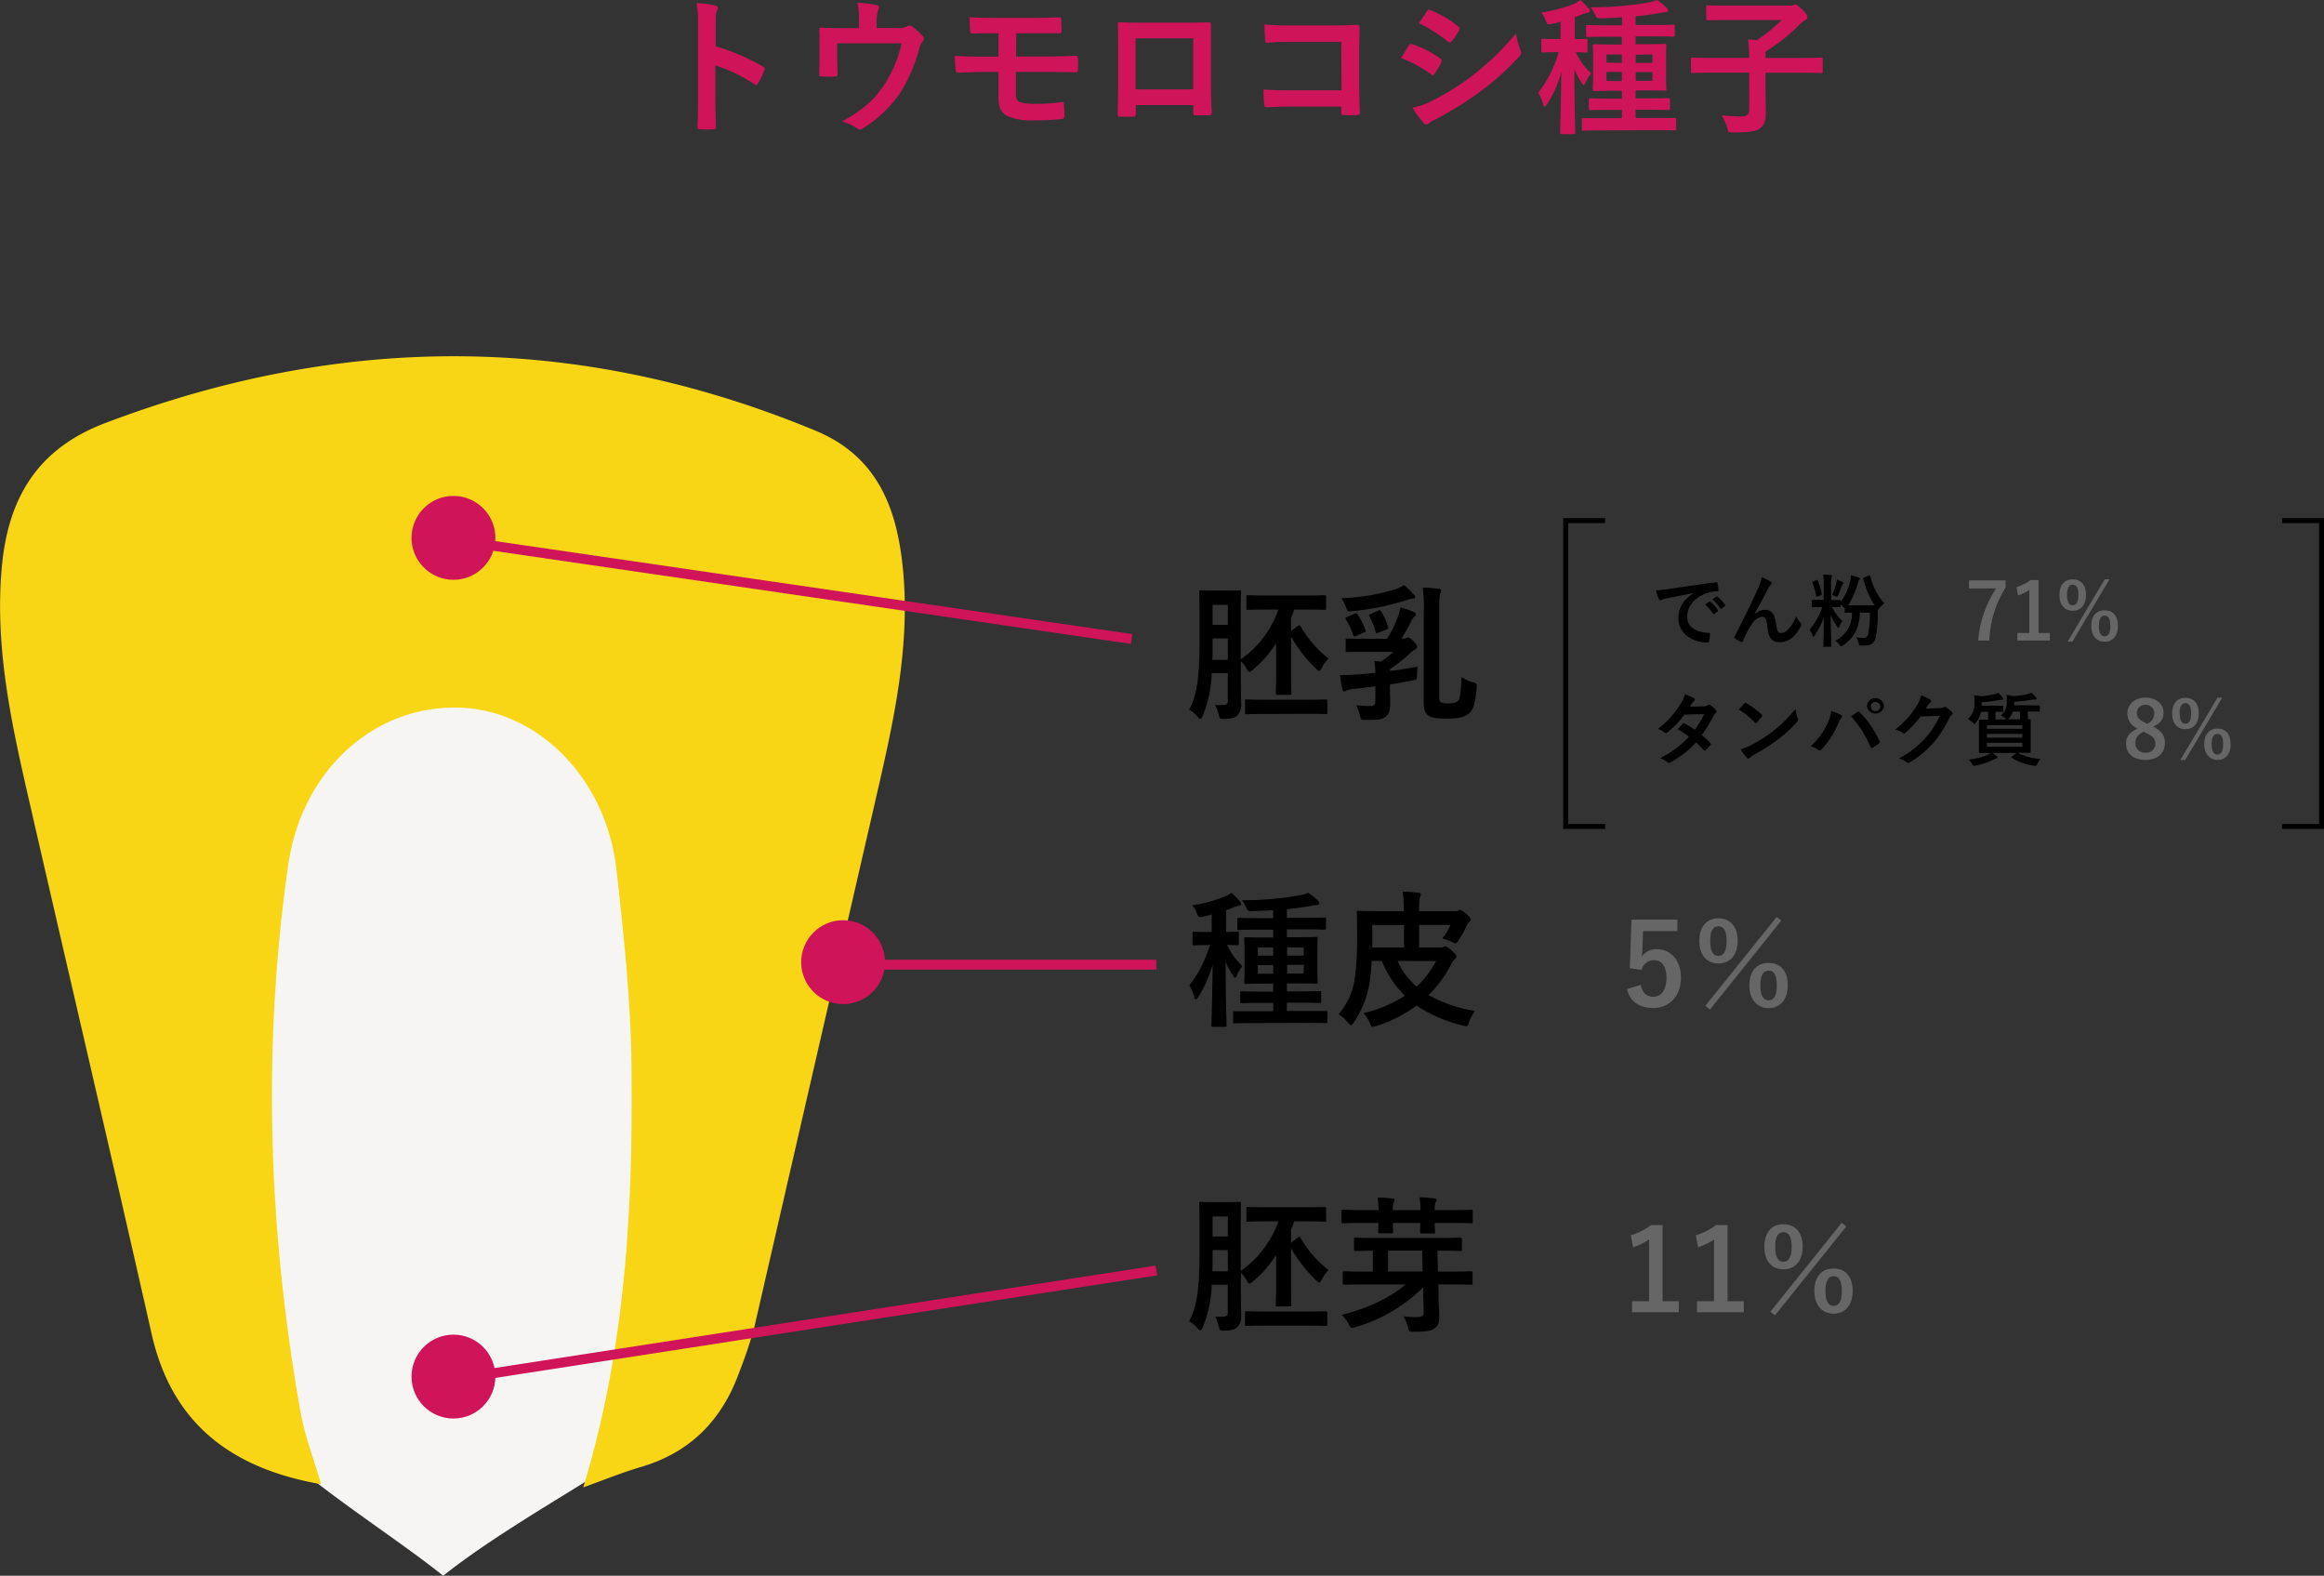 <svg xmlns="http://www.w3.org/2000/svg" viewBox="0 0 534.81 362.54"><rect x="0" y="0" width="534.81" height="362.54" fill="#333333" stroke="none"/><defs><style>.cls-1{fill:#d0145a;}.cls-2{fill:#f6f5f4;}.cls-3{fill:#f8d616;}.cls-4{fill:#666;}.cls-5,.cls-6{fill:none;stroke-miterlimit:10;}.cls-5{stroke:#000;stroke-width:1.14px;}.cls-6{stroke:#d0145a;stroke-width:2.27px;}</style></defs><title>page5_01_03</title><g id="レイヤー_2" data-name="レイヤー 2"><g id="レイヤー_1-2" data-name="レイヤー 1"><path class="cls-1" d="M164.7,10.66a48.08,48.08,0,0,1,10.83,4.63c.37.21.54.45.37.89a20.42,20.42,0,0,1-1.46,3c-.14.24-.28.38-.45.38a.51.51,0,0,1-.37-.18,37.9,37.9,0,0,0-9-4.35v7.52c0,2.22.07,4.23.14,6.68,0,.41-.14.51-.61.51a22,22,0,0,1-3,0c-.47,0-.64-.1-.64-.51.1-2.52.13-4.53.13-6.71V5.72a25.88,25.88,0,0,0-.34-5,24.15,24.15,0,0,1,4.26.55c.48.1.65.3.65.58a1.85,1.85,0,0,1-.28.78c-.23.44-.23,1.29-.23,3.2Z"/><path class="cls-1" d="M206.31,6.44a4.63,4.63,0,0,0,2.55-.38.85.85,0,0,1,.48-.17,1.13,1.13,0,0,1,.75.34,16.58,16.58,0,0,1,2.28,2.11.72.72,0,0,1,.24.52,1.15,1.15,0,0,1-.34.74,3.79,3.79,0,0,0-.75,1.67,38,38,0,0,1-4.29,10,28.36,28.36,0,0,1-8.79,8.34.93.93,0,0,1-.54.2,1.21,1.21,0,0,1-.72-.34,11.74,11.74,0,0,0-3.4-1.53c4.8-2.65,7.45-5,9.74-8.48a28.28,28.28,0,0,0,3.95-9.5H192.65v2.86c0,1.36.07,2.76.1,4.12,0,.55-.1.65-.54.65a23.35,23.35,0,0,1-3.13,0c-.45,0-.55-.1-.55-.51,0-1.74.07-2.86.07-4.23V10.12c0-1.09,0-2.32-.07-3.31,0-.31.17-.44.48-.44,1.6.07,3.47.1,5.17.1h3.48V5.14a18.35,18.35,0,0,0-.34-4.53,40.65,40.65,0,0,1,4.22.51c.68.14.89.51.61,1.06a7,7,0,0,0-.41,2.62V6.44Z"/><path class="cls-1" d="M233.82,13h6.34c2.55,0,5.31-.07,7.49-.17.3,0,.37.17.41.61a18.23,18.23,0,0,1,0,2.56c0,.58-.14.64-.65.61-2.38,0-5-.07-7.25-.07h-6.37V21.7c0,1.05.3,1.56.92,1.8a11.89,11.89,0,0,0,3.71.38,39.69,39.69,0,0,0,6-.41c.31,0,.41.13.41.51.07.61.1,1.63.1,2.69,0,.58-.17.68-.68.71a52.88,52.88,0,0,1-6.33.31,13.78,13.78,0,0,1-5.89-.92c-1.57-.72-2.25-2-2.25-4.16V16.55h-2.18c-3,0-5.52.1-7.09.17-.44,0-.54-.2-.57-.64-.14-.75-.17-2.12-.24-3.24,2.07.17,4.76.2,7.93.2h2.15V7.66c-3.27,0-4.74,0-5.93.07-.44,0-.58-.17-.58-.61-.1-1-.13-2.11-.13-3.17,1.63.14,4.32.17,7,.17H237c2.69,0,4.87-.07,6.71-.13.41,0,.51.17.51.57,0,.82.07,1.71.07,2.52,0,.48-.17.62-.71.58-2,0-4.33,0-6.58,0h-3.13Z"/><path class="cls-1" d="M261.37,24.18v2c0,.58-.14.65-.75.68-.85,0-1.84,0-2.69,0-.58,0-.75-.1-.72-.51,0-1.77.11-4.19.11-6.78V11.24c0-1.84,0-3.68-.07-5.65,0-.34.13-.48.37-.48,1.81.1,3.82.1,6.1.1h8.1c2.22,0,4.81,0,6.41-.07.37,0,.47.17.44.68,0,1.67,0,3.51,0,5.52v8.14c0,3,.11,4.63.18,6.47,0,.48-.18.58-.65.58-1,0-2.11,0-3.13,0-.41,0-.45-.07-.45-.54V24.18ZM274.58,8.82H261.33V20.57h13.25Z"/><path class="cls-1" d="M308.67,9.64H296.78a49,49,0,0,0-5.11.2c-.37,0-.51-.17-.51-.58-.1-.92-.17-2.52-.17-3.64a49.7,49.7,0,0,0,5.69.24h10.11c1.78,0,3.58-.07,5.39-.14.54,0,.71.14.68.58,0,1.81-.07,3.58-.07,5.38v8.14c0,2.49.1,5.21.14,6.17,0,.34-.14.44-.62.47a21.31,21.31,0,0,1-3,0c-.55,0-.65-.06-.65-.58V24.52H297c-2.14,0-3.95.1-5.58.14-.31,0-.45-.14-.48-.51a32.88,32.88,0,0,1-.17-3.54c1.6.1,3.58.17,6.27.17h11.68Z"/><path class="cls-1" d="M324.23,10.46c.17-.24.34-.41.64-.34a23.66,23.66,0,0,1,6.54,3.33c.24.17.38.31.38.51a1,1,0,0,1-.14.38,13.56,13.56,0,0,1-1.5,2.59c-.17.2-.3.34-.44.34s-.24-.07-.41-.21a29.9,29.9,0,0,0-6.88-3.71C323.27,12,323.82,11,324.23,10.46Zm5.51,12.63a56.87,56.87,0,0,0,9.34-5.89,62.49,62.49,0,0,0,9.8-9.5,17.25,17.25,0,0,0,1,3.81,1.7,1.7,0,0,1,.17.65,1.05,1.05,0,0,1-.37.78A63.91,63.91,0,0,1,341,20.81a78.53,78.53,0,0,1-10.19,6.4,11.88,11.88,0,0,0-2,1.16.75.75,0,0,1-.55.27.88.88,0,0,1-.68-.41,21.83,21.83,0,0,1-2.52-3.47A15.74,15.74,0,0,0,329.74,23.09ZM328.35,2.62c.24-.41.44-.47.85-.27a23.32,23.32,0,0,1,6.4,3.78.53.53,0,0,1,.27.44.84.84,0,0,1-.13.45A14.6,14.6,0,0,1,334,9.57a.37.37,0,0,1-.34.2.9.9,0,0,1-.51-.23,32.35,32.35,0,0,0-6.61-4.19C327.12,4.46,327.77,3.51,328.35,2.62Z"/><path class="cls-1" d="M358.28,12c-2.28,0-3,.07-3.17.07-.37,0-.41,0-.41-.38V9.3c0-.34,0-.38.41-.38.21,0,.89.07,3.17.07h.85v-4q-1,.3-2,.51c-1.06.2-1,.2-1.43-.82a8.77,8.77,0,0,0-1-1.8,33.23,33.23,0,0,0,7.56-2A10.66,10.66,0,0,0,363.66,0a13.28,13.28,0,0,1,1.91,1.94c.2.24.3.38.3.58s-.24.44-.58.44a2.8,2.8,0,0,0-1.05.31c-.58.24-1.19.48-1.84.68V9c1.77,0,2.38-.07,2.55-.07.34,0,.38,0,.38.38v2.38c0,.34,0,.38-.38.38-.17,0-.71,0-2.31-.07a15,15,0,0,0,3.51,4.87A8.92,8.92,0,0,0,364.89,19c-.18.38-.28.55-.41.55s-.28-.17-.48-.48a17.66,17.66,0,0,1-1.7-3.2c0,8.28.2,14,.2,14.65,0,.3,0,.34-.37.34H359.4c-.34,0-.37,0-.37-.34,0-.58.2-6.41.27-14A26.39,26.39,0,0,1,356,24c-.24.35-.37.55-.54.55s-.24-.17-.34-.58A12.65,12.65,0,0,0,354,21.32,27.5,27.5,0,0,0,358.69,12Zm10.79,18c-3.3,0-4.42.06-4.63.06-.37,0-.41,0-.41-.4V27.52c0-.31,0-.34.41-.34.21,0,1.33,0,4.63,0h4.16v-1.9h-2.69c-3.2,0-4.33.06-4.53.06s-.38,0-.38-.37V23c0-.34,0-.37.38-.37s1.33.07,4.53.07h2.69V20.88h-1.91c-3.1,0-4.15.07-4.36.07-.37,0-.41,0-.41-.38s.07-1,.07-2.89V13.45c0-1.9-.07-2.69-.07-2.93s0-.34.41-.34c.21,0,1.26.07,4.36.07h1.91V8.45H370c-3.3,0-4.43.06-4.63.06s-.38,0-.38-.37v-2c0-.34,0-.38.38-.38s1.33.07,4.63.07h3.27V4c-1.57.06-3.2.17-4.9.2-.89,0-.89,0-1.3-.82a8.49,8.49,0,0,0-1-1.7A77.05,77.05,0,0,0,379.33.58a10.6,10.6,0,0,0,2-.58,13.68,13.68,0,0,1,2.25,1.84.72.72,0,0,1,.27.58c0,.24-.24.41-.68.41a8.83,8.83,0,0,0-1.4.2c-1.7.31-3.51.55-5.38.72v2h4c3.3,0,4.43-.07,4.6-.07.37,0,.41,0,.41.38v2c0,.34,0,.37-.41.37-.17,0-1.3-.06-4.6-.06h-4v1.8h2.35c3,0,4.12-.07,4.36-.07s.37,0,.37.34-.06,1-.06,2.93v4.23c0,1.9.06,2.72.06,2.89,0,.34,0,.38-.37.38s-1.33-.07-4.36-.07h-2.35v1.84h3c3.2,0,4.29-.07,4.53-.07s.38,0,.38.37v2c0,.34,0,.37-.38.37s-1.33-.06-4.53-.06h-3v1.9h4.29c3.31,0,4.43,0,4.63,0,.38,0,.41,0,.41.34V29.6c0,.37,0,.4-.41.4-.2,0-1.32-.06-4.63-.06Zm4.16-15.53V12.53h-3.54v1.88Zm0,4.19V16.55h-3.54V18.6Zm3.2-6.07v1.88h3.85V12.53Zm3.85,4h-3.85V18.6h3.85Z"/><path class="cls-1" d="M393.79,16.72c-3,0-4.08.07-4.29.07s-.37,0-.37-.37v-2.8c0-.34,0-.37.37-.37s1.26.07,4.29.07h8.76a37,37,0,0,0-.27-4.26c.64.07,1.36.1,2,.2a36.77,36.77,0,0,0,5.75-4.66H397.71c-3.34,0-4.49.07-4.7.07s-.37,0-.37-.38V1.6c0-.34,0-.37.37-.37s1.36.06,4.7.06h14.44a1.93,1.93,0,0,0,.58-.13.94.94,0,0,1,.44-.1c.21,0,.48.1,1.5,1.09s1.26,1.39,1.26,1.77-.2.54-.58.75a5.67,5.67,0,0,0-1.46,1.19,39.39,39.39,0,0,1-7.6,6v1.47h8.48c3,0,4.09-.07,4.3-.07s.37,0,.37.37v2.8c0,.34,0,.37-.37.37s-1.27-.07-4.3-.07h-8.48v3.89c0,2.48.07,4.18.07,5.38,0,2-.48,2.86-1.43,3.57s-2.48.89-6.16.89c-1.06,0-1.06,0-1.3-1.06a11.93,11.93,0,0,0-1.26-2.86,39.49,39.49,0,0,0,4.74.24c1.09,0,1.6-.48,1.6-1.67V16.72Z"/><path class="cls-2" d="M102,362.54C88.75,352,67.54,339.06,62.33,331s-11.21-43.89-13.21-52.62c-11.24-49.16-.26-47,9.11-96.53a50.18,50.18,0,0,1,8.91-20c17-23,55.3-24.08,73-1.32,6.79,8.73,10.28,19.89,11.83,30.27,7,46.54,20,46.7,9.43,92.87-2.53,11-10,44.19-19.81,52.62C137.12,340.07,115.16,352,102,362.54Z"/><path class="cls-3" d="M134.22,342.21c9.77-32,11.45-64.3,11.11-96.69-.16-15.11-1.77-30.24-3.44-45.28-2.34-21.1-18-36.91-36.27-37.43-19.7-.55-36.24,14.63-39.3,36.26-6,42-4.57,83.88,2.8,125.58,1,5.7,3.14,11.2,4.77,16.83-20.21-3.53-34.27-13.58-39-34.6-9.15-40.56-18.64-81-27.93-121.56-4.14-18-8.26-36.07-6.54-54.86,1.44-15.81,8.14-27.18,23.76-33.11C79,76.53,133.34,76.59,187.63,99.07c14,5.79,18.61,17.35,20.07,31,2,18.53-2.18,36.39-6.28,54.24q-13.92,60.48-27.82,121a95.88,95.88,0,0,1-3.39,10.15c-3.89,11-11.11,18.59-22.52,22C143.28,338.74,139,340.5,134.22,342.21Z"/><path d="M298.7,144a.65.65,0,0,1,.35-.17c.1,0,.13.07.23.24a25.66,25.66,0,0,0,6.44,7.43,9.12,9.12,0,0,0-1.5,2.07c-.27.51-.44.79-.64.79s-.38-.17-.69-.48a33.15,33.15,0,0,1-5.79-7.39v8.68c0,2.83.07,4.12.07,4.33s0,.37-.37.37H294c-.37,0-.41,0-.41-.37s.07-1.5.07-4.33V148a25.69,25.69,0,0,1-5.38,6.13c-.34.31-.55.44-.75.44s-.37-.2-.65-.71a7.1,7.1,0,0,0-1.32-1.74v5c0,1.6.06,3.34.06,4.7a3.45,3.45,0,0,1-.95,2.86c-.51.45-1.26.68-2.93.75-1,0-1,0-1.29-1a7.71,7.71,0,0,0-.82-2.25,14.67,14.67,0,0,0,2,0c.75,0,.92-.34.92-1.09V154.9h-3.71a27.81,27.81,0,0,1-2.11,9.91c-.17.4-.34.57-.51.57s-.34-.13-.62-.44a6.34,6.34,0,0,0-1.94-1.63c1.57-3,2.39-6.54,2.39-15.91v-5.58c0-3.54-.07-5.38-.07-5.59,0-.37,0-.41.41-.41.2,0,.85.07,2.93.07h2.93c2.11,0,2.72-.07,2.92-.07.38,0,.41,0,.41.41,0,.21-.06,2.05-.06,5.59v9.91a23.76,23.76,0,0,0,8.68-11.48h-2.55c-3.17,0-4.23.07-4.43.07-.38,0-.41,0-.41-.38v-2.62c0-.34,0-.37.41-.37.2,0,1.26.06,4.43.06h8.68c3.17,0,4.26-.06,4.5-.06s.34,0,.34.37v2.62c0,.34,0,.38-.34.38s-1.33-.07-4.5-.07h-2.52a14.38,14.38,0,0,1-.72,1.94v3Zm-16.14,7.8v-4.9h-3.51v.58c0,1.6,0,3-.06,4.32Zm-3.51-12.63v4.59h3.51v-4.59Zm12.37,25.1c-3.2,0-4.29.06-4.5.06-.37,0-.41,0-.41-.4V161.3c0-.34,0-.38.41-.38.21,0,1.3.07,4.5.07h9.16c3.2,0,4.29-.07,4.49-.07s.38,0,.38.38v2.59c0,.37,0,.4-.38.4s-1.29-.06-4.49-.06Z"/><path d="M319.85,158c0,1.33.07,2.65.07,3.92,0,1.46-.21,2.28-1.09,3s-1.81.71-4.6.71c-1.06,0-1.06,0-1.26-.92a8.36,8.36,0,0,0-.89-2.45,30.49,30.49,0,0,0,3.17.17c.95,0,1.26-.2,1.26-1.26v-3.27c-1.67.24-3.3.44-4.73.58a5.31,5.31,0,0,0-1.94.41,1,1,0,0,1-.55.17c-.2,0-.34-.27-.41-.55a23.39,23.39,0,0,1-.51-3.2,35.59,35.59,0,0,0,3.88-.13c1.16-.07,2.63-.21,4.26-.38a23.26,23.26,0,0,0-.24-2.72l1.5.13a18.39,18.39,0,0,0,2.86-2.24H314.3c-3,0-4,.06-4.23.06-.37,0-.4,0-.4-.37v-2.38c0-.34,0-.38.4-.38.21,0,1.23.07,4.23.07h4.9a29.62,29.62,0,0,0,2.56-5.21,12.34,12.34,0,0,0,.51-2,22.14,22.14,0,0,1,3,1c.38.18.55.38.55.58a.45.45,0,0,1-.27.45,3.15,3.15,0,0,0-.75,1.05c-.55,1.09-1.4,2.69-2.28,4.09h.27a1.94,1.94,0,0,0,.75-.1,1.06,1.06,0,0,1,.47-.17c.28,0,.58.17,1.26.85s.82,1,.82,1.33-.24.51-.51.64a4,4,0,0,0-1.29,1,34.85,34.85,0,0,1-4.4,3.47c0,.14,0,.27,0,.44,2.21-.3,4.43-.64,6.33-1-.06.65-.13,1.26-.13,1.87,0,1.09,0,1.09-1.09,1.3-1.64.3-3.37.64-5.11.92Zm5.52-21.22a.88.88,0,0,1,.3.61c0,.24-.3.34-.64.34a7.28,7.28,0,0,0-1.54.41,60.59,60.59,0,0,1-12.5,2.49c-.88.1-.88.07-1.19-.78a10.93,10.93,0,0,0-1.09-2.22,48.13,48.13,0,0,0,12.23-2,11.67,11.67,0,0,0,2.18-1A28.63,28.63,0,0,1,325.37,136.81Zm-13.63,4.43c.38-.17.51-.1.65.13a15.35,15.35,0,0,1,1.84,3.61c.14.28.1.38-.31.55l-1.84.82c-.44.2-.54.2-.64-.14a15.62,15.62,0,0,0-1.71-3.64c-.17-.31-.13-.41.28-.58Zm5.42-.72c.37-.17.48-.13.68.21a13.89,13.89,0,0,1,1.57,3.51c.1.37.1.44-.31.61l-1.91.75c-.44.17-.51.17-.61-.21a22.15,22.15,0,0,0-1.43-3.57c-.17-.31-.14-.34.31-.55Zm10.49.55a41.14,41.14,0,0,0-.24-5.86c1.33,0,2.55.17,3.61.27.44.07.65.17.65.44a2,2,0,0,1-.24.72c-.17.41-.24,1.12-.24,4.56v18.74c0,1.12.07,1.46.41,1.7a4.53,4.53,0,0,0,1.84.2c1.22,0,1.73-.2,2.11-.58s.65-1.56.78-5.45A10.54,10.54,0,0,0,339,157c.85.27.85.24.82,1.12-.31,4.16-.89,5.28-1.8,6.06s-2.35,1.16-4.77,1.16c-1.88,0-3.61-.07-4.4-.61s-1.22-1.13-1.22-3.34Z"/><path d="M389.74,136.45c-2.22.42-4.16.8-6.1,1.2-.69.17-.87.2-1.15.29a.92.92,0,0,1-.4.15.43.43,0,0,1-.34-.27,11.67,11.67,0,0,1-.67-2,23.24,23.24,0,0,0,2.88-.3c2.24-.33,6.23-.93,10.92-1.55.27,0,.36.08.38.2a10.75,10.75,0,0,1,.2,1.6c0,.22-.11.27-.35.27a8.47,8.47,0,0,0-2.21.4c-3.09,1.06-4.63,3.18-4.63,5.36,0,2.34,1.67,3.61,4.83,3.81.29,0,.4.07.4.27a6.37,6.37,0,0,1-.2,1.57c-.06.27-.13.38-.35.38-3.19,0-6.7-1.84-6.7-5.61,0-2.58,1.29-4.33,3.49-5.76Zm3.59,2c.1-.08.17-.06.28,0a8.54,8.54,0,0,1,1.72,1.94.19.19,0,0,1-.05.29l-.77.57c-.12.09-.21.07-.3-.06a9.16,9.16,0,0,0-1.84-2.1Zm1.62-1.19c.11-.07.16,0,.27,0a7.78,7.78,0,0,1,1.73,1.87.21.21,0,0,1-.06.33l-.72.56a.19.19,0,0,1-.31-.05,8.56,8.56,0,0,0-1.82-2.09Z"/><path d="M403.89,141.23a3.57,3.57,0,0,1,2.21-.93c2,0,2.45,1.69,2.65,3.44.15,1.32.37,1.92,1.06,1.92a2.31,2.31,0,0,0,1.7-.87,9.05,9.05,0,0,0,1.84-3,4.34,4.34,0,0,0,1,1.51.47.47,0,0,1,.2.38.7.7,0,0,1-.07.31,10.2,10.2,0,0,1-1.56,2.25,4.54,4.54,0,0,1-3.35,1.52c-1.83,0-2.61-1-2.85-3.52-.16-1.82-.56-2.34-1.19-2.34a3.17,3.17,0,0,0-2.29,1.54,20.77,20.77,0,0,0-2.13,4c-.11.26-.2.29-.43.22a5.83,5.83,0,0,1-1.4-.78.3.3,0,0,1-.16-.24.48.48,0,0,1,.09-.25c2.65-5.19,4.32-8.66,5.32-10.93a11.56,11.56,0,0,0,.91-2.65,10.6,10.6,0,0,1,2,1,.48.48,0,0,1,.25.38.57.57,0,0,1-.2.37,4.82,4.82,0,0,0-.56.78c-1.16,2.23-2.14,4.14-3.14,5.77Z"/><path d="M419.69,134.77a14.65,14.65,0,0,0-.15-2.58c.69,0,1.16.05,1.8.12.16,0,.27.09.27.19a.8.8,0,0,1-.11.38,6.21,6.21,0,0,0-.12,1.85v3.32h.07c1.36,0,1.8,0,1.91,0s.2,0,.2.19v.3a13,13,0,0,0,2.23-4.91,6.68,6.68,0,0,0,.18-1.29,9.93,9.93,0,0,1,1.69.51c.18.07.33.18.33.31s0,.16-.17.29a1.82,1.82,0,0,0-.25.64,19.43,19.43,0,0,1-2.24,5.17h4.51c.76,0,1.23,0,1.56,0a20,20,0,0,1-2.62-6.08c0-.2,0-.24.22-.31l1.15-.45c.2-.07.22-.07.27.11a13.22,13.22,0,0,0,3.23,6.28,4.36,4.36,0,0,0-1.11,1.09c-.2.27-.29.38-.41.33v.61a28.94,28.94,0,0,1-.46,5.69c-.22,1-.63,1.74-1.7,1.89a8.52,8.52,0,0,1-1.57.1c-.58,0-.58,0-.67-.56a4.21,4.21,0,0,0-.54-1.31,9.31,9.31,0,0,0,1.74.11c.55,0,.89-.36,1-1a23,23,0,0,0,.38-4.78H428c-.14,3.52-1.34,5.79-3.88,7.5a1,1,0,0,1-.42.2c-.13,0-.22-.11-.42-.38a3.72,3.72,0,0,0-.94-.89,6.88,6.88,0,0,0,3.85-6.43l-1.49,0c-.18,0-.2,0-.2-.22V140l-.18-.2a3.31,3.31,0,0,0-.78-.69v.38c0,.17,0,.19-.2.19s-.53,0-1.73,0a10.89,10.89,0,0,0,2.36,3.21,5.26,5.26,0,0,0-.69,1.22c-.09.22-.14.33-.23.33s-.17-.11-.29-.29a11.93,11.93,0,0,1-1.46-2.67c0,3.61.13,6.86.13,7.13s0,.2-.2.2h-1.42c-.2,0-.21,0-.21-.2s.1-3.23.12-6.59a18.25,18.25,0,0,1-2.12,4.18q-.17.27-.27.27c-.1,0-.15-.11-.24-.33a4.47,4.47,0,0,0-.65-1.23,18.2,18.2,0,0,0,2.94-5.23H419c-1.36,0-1.79,0-1.9,0s-.18,0-.18-.19v-1.29c0-.18,0-.19.18-.19s.54,0,1.9,0h.66ZM418,133.48c.22-.11.25-.1.33.1a17.45,17.45,0,0,1,.92,3.06c0,.21,0,.21-.22.3l-.78.33c-.23.09-.29.06-.3-.14a13.86,13.86,0,0,0-.86-3c-.07-.18,0-.22.18-.33Zm4.58.67a6.4,6.4,0,0,0,.12-.8,9.72,9.72,0,0,1,1.31.56c.13.07.2.15.2.22a.32.32,0,0,1-.09.22,1,1,0,0,0-.24.4c-.27.74-.58,1.52-.91,2.21-.1.24-.16.35-.29.35a1.16,1.16,0,0,1-.4-.17,2.78,2.78,0,0,0-.67-.29A15.45,15.45,0,0,0,422.58,134.15Z"/><path class="cls-4" d="M461.55,135.15a24.83,24.83,0,0,0-3.76,12.23h-2.56a25.59,25.59,0,0,1,4.12-12h-6.23v-1.85h8.43Z"/><path class="cls-4" d="M469.12,145.62h2.6v1.76h-7.48v-1.76H467v-9.87A10.34,10.34,0,0,1,464.4,137l-.36-1.91a10,10,0,0,0,3.23-1.63h1.85Z"/><path class="cls-4" d="M480.05,136.87c0,2.34-1.25,3.65-3.08,3.65s-3.05-1.31-3.05-3.63,1.23-3.6,3.05-3.6S480.05,134.53,480.05,136.87Zm-4.39,0c0,1.58.44,2.4,1.31,2.4s1.32-.82,1.32-2.4-.43-2.34-1.32-2.34S475.66,135.33,475.66,136.89Zm1.25,10.75h-1.1l8.55-14.35h1.09ZM487.39,144c0,2.34-1.25,3.65-3.05,3.65s-3.09-1.31-3.09-3.65,1.24-3.58,3.09-3.58S487.39,141.65,487.39,144ZM483,144c0,1.58.44,2.39,1.33,2.39s1.31-.81,1.31-2.39-.44-2.36-1.31-2.36S483,142.45,483,144Z"/><path d="M392,162.52a1.73,1.73,0,0,0,1-.28.53.53,0,0,1,.31-.12.64.64,0,0,1,.33.14,5.84,5.84,0,0,1,1.23,1.11.45.45,0,0,1,.15.33.5.5,0,0,1-.2.34,2.29,2.29,0,0,0-.54.69,29.53,29.53,0,0,1-2.67,4.39,16.76,16.76,0,0,1,2,1.84.36.36,0,0,1,.11.25.35.35,0,0,1-.11.24,11.06,11.06,0,0,1-1.13,1.14.33.33,0,0,1-.22.09.34.34,0,0,1-.2-.1,19.5,19.5,0,0,0-1.76-1.77,21.91,21.91,0,0,1-5.79,4.54,1,1,0,0,1-.45.17.57.57,0,0,1-.35-.17,5.24,5.24,0,0,0-1.72-.92,22.11,22.11,0,0,0,6.68-4.92,14.69,14.69,0,0,0-2.62-1.71c.4-.44.78-.91,1.2-1.29a.36.36,0,0,1,.24-.13.45.45,0,0,1,.18.08,17.2,17.2,0,0,1,2.34,1.45,18.15,18.15,0,0,0,2.13-3.6l-4.51.09a22.24,22.24,0,0,1-3.88,4.09.67.67,0,0,1-.37.16.41.41,0,0,1-.29-.12,7.52,7.52,0,0,0-1.52-.84,20.51,20.51,0,0,0,5.14-5.7,6.86,6.86,0,0,0,1-2.23,10.59,10.59,0,0,1,2.12.89.31.31,0,0,1,.2.29.49.49,0,0,1-.22.36,1.52,1.52,0,0,0-.38.38c-.14.25-.25.44-.56.91Z"/><path d="M401.42,161.86a.33.33,0,0,1,.25-.14.45.45,0,0,1,.24.09,19.35,19.35,0,0,1,3.47,2.58c.11.11.16.18.16.25a.42.42,0,0,1-.11.24c-.27.36-.87,1.09-1.12,1.36-.1.09-.15.14-.22.14a.36.36,0,0,1-.24-.14,19.32,19.32,0,0,0-3.7-3C400.55,162.79,401.07,162.23,401.42,161.86Zm1.58,9.57a31.91,31.91,0,0,0,10.2-8.31,8,8,0,0,0,.51,2.12.82.82,0,0,1,.09.34c0,.17-.09.31-.29.55a29.46,29.46,0,0,1-4.18,3.85,38.49,38.49,0,0,1-5.48,3.56,6.79,6.79,0,0,0-1.22.83.46.46,0,0,1-.32.18.47.47,0,0,1-.31-.2,11.6,11.6,0,0,1-1.45-2A11.51,11.51,0,0,0,403,171.43Z"/><path d="M420.63,166.27a9.21,9.21,0,0,0,.82-2.68,17.23,17.23,0,0,1,2.25.92.32.32,0,0,1,.22.29.54.54,0,0,1-.18.37,3.43,3.43,0,0,0-.64,1.1,20.08,20.08,0,0,1-3.88,6.11.7.7,0,0,1-.51.27.65.65,0,0,1-.42-.18,5,5,0,0,0-1.6-.78A15.91,15.91,0,0,0,420.63,166.27Zm6.79-2.47a.45.45,0,0,1,.26-.1.36.36,0,0,1,.27.14,23,23,0,0,1,4.56,6.66.54.54,0,0,1,.07.26.34.34,0,0,1-.18.29,11.83,11.83,0,0,1-1.51,1c-.23.11-.36.07-.43-.16a23.75,23.75,0,0,0-4.49-7.06Zm6.12-1.23a2,2,0,0,1-3.92,0,1.91,1.91,0,0,1,2-1.94A1.93,1.93,0,0,1,433.54,162.57Zm-3,0a1.07,1.07,0,1,0,1.07-1.07A1,1,0,0,0,430.51,162.57Z"/><path d="M446.42,162.92a1.78,1.78,0,0,0,.91-.22.32.32,0,0,1,.23-.08.55.55,0,0,1,.29.11,8.24,8.24,0,0,1,1.24,1,.62.62,0,0,1,.24.42.54.54,0,0,1-.22.38,2.14,2.14,0,0,0-.6.78,25,25,0,0,1-3.6,5.61,22.86,22.86,0,0,1-5.52,4.53.51.51,0,0,1-.29.09.71.71,0,0,1-.42-.2,4.61,4.61,0,0,0-1.72-.84,20.86,20.86,0,0,0,6.05-4.63,18.58,18.58,0,0,0,3.36-5.16l-4.4.13a25.09,25.09,0,0,1-3.43,3.72.57.57,0,0,1-.38.2.39.39,0,0,1-.27-.11,5.17,5.17,0,0,0-1.75-.78,21.57,21.57,0,0,0,4.89-5.39A7.78,7.78,0,0,0,442.1,160a8.9,8.9,0,0,1,2.12,1,.37.37,0,0,1,.18.31.35.35,0,0,1-.2.31,2.13,2.13,0,0,0-.45.49l-.6.91Z"/><path d="M461.82,165.49a.71.71,0,0,1-.27-.2,4.82,4.82,0,0,0-1.13-.69,3.48,3.48,0,0,0,1.38-3.12,10.31,10.31,0,0,0-.07-1.6,16,16,0,0,1,1.63.29,23.39,23.39,0,0,0,3.25-.49,5.45,5.45,0,0,0,.86-.31,6.6,6.6,0,0,1,1,1.06.56.56,0,0,1,.16.34c0,.09,0,.18-.21.18a4,4,0,0,0-.73,0,28.27,28.27,0,0,1-4.16.51v.62c0,.07,0,.14,0,.21h3.22c1.76,0,2.38,0,2.48,0s.19,0,.19.22v1c0,.18,0,.2-.19.2s-.72,0-2.48,0h-.08v.88c0,.4,0,.69,0,.89.24,0,.38,0,.44,0s.2,0,.2.2,0,.65,0,1.85v3.61c0,1.2,0,1.73,0,1.84s0,.21-.2.21-.76,0-2.53,0h-.3a13.44,13.44,0,0,0,5.24,1.43,6.37,6.37,0,0,0-.67,1.09c-.16.35-.23.47-.42.47a2.07,2.07,0,0,1-.41,0,15.19,15.19,0,0,1-5.09-1.82c-.18-.1-.16-.12.06-.27l1.05-.85h-5.65a8.73,8.73,0,0,1,1.09.69c.18.13.24.2.24.27s-.07.22-.27.25a6.72,6.72,0,0,0-.71.31,15.56,15.56,0,0,1-4.12,1.38,2.13,2.13,0,0,1-.4.06c-.2,0-.26-.09-.44-.46a4.24,4.24,0,0,0-.71-1,15.69,15.69,0,0,0,4.42-1.09,4.79,4.79,0,0,0,.63-.38c-1.76,0-2.38,0-2.49,0s-.22,0-.22-.21,0-.64,0-1.84v-3.61c0-1.2,0-1.73,0-1.85s0-.2.22-.2.6,0,1.87,0c0-.2,0-.49,0-.89v-.89h-1.61a6.29,6.29,0,0,1-1.15,2.44c-.16.23-.23.36-.34.36s-.2-.11-.4-.31a5.15,5.15,0,0,0-1.13-.85,4.72,4.72,0,0,0,1.49-4,9,9,0,0,0-.09-1.47c.6.07,1.11.14,1.63.25a17.7,17.7,0,0,0,3.05-.49,2.38,2.38,0,0,0,.86-.31,6.31,6.31,0,0,1,1,1.06.6.6,0,0,1,.18.34c0,.09-.09.2-.27.2a2.32,2.32,0,0,0-.69.06,28.3,28.3,0,0,1-4,.49v.81h2.59c1.58,0,2.09,0,2.2,0s.2,0,.2.22v1c0,.18,0,.2-.2.2l-1.61,0v.89c0,.4,0,.69,0,.89Zm-4.59,1.35v.85h8.17v-.85Zm8.17,2.88v-.87h-8.17v.87Zm0,1.17h-8.17v.92h8.17Zm-2.18-7.18a4.4,4.4,0,0,1-.85,1.47.89.89,0,0,1-.33.31h2.83c0-.2,0-.49,0-.9v-.88Z"/><path class="cls-4" d="M498.2,171c0,2.31-1.76,3.85-4.47,3.85s-4.48-1.43-4.48-3.78c0-1.59.83-2.54,2.68-3.45a3.68,3.68,0,0,1-2.36-3.54c0-2,1.65-3.57,4.14-3.57s4.18,1.45,4.18,3.5c0,1.49-.8,2.49-2.43,3.16C497.45,168.14,498.2,169.23,498.2,171Zm-4.89-2.69c-1.29.71-1.9,1.46-1.9,2.62a2.14,2.14,0,0,0,2.3,2.25A2.06,2.06,0,0,0,496,171.1c0-1.09-.53-1.7-2.2-2.5Zm.8-1.79a2.5,2.5,0,0,0,1.64-2.42,1.89,1.89,0,0,0-2-1.92,1.83,1.83,0,0,0-2,1.89c0,.94.46,1.54,1.89,2.21Z"/><path class="cls-4" d="M506,164.11c0,2.35-1.25,3.65-3.09,3.65s-3.05-1.3-3.05-3.63,1.24-3.59,3.05-3.59S506,161.77,506,164.11Zm-4.39,0c0,1.58.43,2.4,1.3,2.4s1.33-.82,1.33-2.4-.44-2.34-1.33-2.34S501.58,162.57,501.58,164.13Zm1.25,10.75h-1.11l8.55-14.34h1.09Zm10.48-3.65c0,2.34-1.26,3.65-3,3.65s-3.09-1.31-3.09-3.65,1.23-3.58,3.09-3.58S513.31,168.89,513.31,171.23Zm-4.38,0c0,1.58.44,2.4,1.33,2.4s1.3-.82,1.3-2.4-.43-2.36-1.3-2.36S508.93,169.69,508.93,171.25Z"/><path d="M278,217.44c-2.28,0-3,.06-3.16.06-.38,0-.41,0-.41-.37v-2.38c0-.34,0-.38.41-.38.2,0,.88.07,3.16.07h.85v-4.05q-1,.3-2,.51c-1.06.2-1,.2-1.43-.82a7.91,7.91,0,0,0-1-1.8,32.94,32.94,0,0,0,7.56-2.05,11.19,11.19,0,0,0,1.43-.78,12.35,12.35,0,0,1,1.91,1.94c.21.24.31.37.31.58s-.24.44-.58.44a2.84,2.84,0,0,0-1.06.31c-.58.24-1.19.48-1.84.68v5c1.77,0,2.39-.07,2.56-.07.34,0,.37,0,.37.38v2.38c0,.34,0,.37-.37.37-.17,0-.72,0-2.32-.06a15.17,15.17,0,0,0,3.51,4.87,8.92,8.92,0,0,0-1.26,2.14c-.17.38-.27.55-.41.55s-.27-.17-.48-.48a17.66,17.66,0,0,1-1.7-3.2c0,8.28.21,14,.21,14.64,0,.31,0,.34-.38.34h-2.72c-.34,0-.38,0-.38-.34,0-.57.21-6.4.27-14a26.66,26.66,0,0,1-3.33,7.49c-.24.34-.38.55-.55.55s-.24-.17-.34-.58a13.22,13.22,0,0,0-1.12-2.69,27.5,27.5,0,0,0,4.73-9.33Zm10.8,17.95c-3.3,0-4.43.06-4.63.06-.38,0-.41,0-.41-.41V233c0-.31,0-.34.41-.34.2,0,1.33,0,4.63,0H293v-1.91h-2.69c-3.2,0-4.32.07-4.53.07s-.37,0-.37-.37v-2c0-.34,0-.37.37-.37s1.33.07,4.53.07H293v-1.84h-1.9c-3.1,0-4.16.06-4.36.06-.38,0-.41,0-.41-.37s.07-1,.07-2.9V218.9c0-1.91-.07-2.69-.07-2.93s0-.34.41-.34c.2,0,1.26.07,4.36.07H293v-1.81h-3.27c-3.3,0-4.42.07-4.63.07s-.37,0-.37-.37v-2.05c0-.34,0-.37.37-.37s1.33.07,4.63.07H293v-1.81c-1.56.07-3.2.17-4.9.21-.89,0-.89,0-1.3-.82a7.43,7.43,0,0,0-1-1.7A77.05,77.05,0,0,0,299.08,206a11.14,11.14,0,0,0,2-.58,13.68,13.68,0,0,1,2.25,1.84.69.69,0,0,1,.27.58c0,.24-.23.41-.68.41a8.72,8.72,0,0,0-1.39.2c-1.71.31-3.51.54-5.39.72v2h4c3.31,0,4.43-.07,4.6-.07.38,0,.41,0,.41.37v2.05c0,.34,0,.37-.41.37-.17,0-1.29-.07-4.6-.07h-4v1.81h2.35c3,0,4.13-.07,4.36-.07s.38,0,.38.34-.07,1-.07,2.93v4.22c0,1.91.07,2.73.07,2.9,0,.34,0,.37-.38.37s-1.32-.06-4.36-.06h-2.35v1.84h3c3.2,0,4.29-.07,4.53-.07s.37,0,.37.37v2c0,.34,0,.37-.37.37s-1.33-.07-4.53-.07h-3v1.91h4.3c3.3,0,4.42,0,4.63,0,.37,0,.41,0,.41.34V235c0,.38,0,.41-.41.41-.21,0-1.33-.06-4.63-.06ZM293,219.85V218h-3.54v1.87Zm0,4.19v-2h-3.54v2Zm3.2-6.06v1.87H300V218Zm3.85,4h-3.85v2H300Z"/><path d="M331.46,218a1.53,1.53,0,0,0,.75-.14.88.88,0,0,1,.41-.1c.31,0,.55.17,1.43.92s1.09,1.12,1.09,1.36a.68.68,0,0,1-.31.58,2.73,2.73,0,0,0-.75,1,27.85,27.85,0,0,1-5.34,7.32,32.49,32.49,0,0,0,10.69,3.65,9.66,9.66,0,0,0-1.36,2.62c-.34,1-.37,1-1.43.75A33.74,33.74,0,0,1,326,231.37a32,32,0,0,1-9.33,4.7,3.71,3.71,0,0,1-.78.17c-.31,0-.41-.21-.65-.85a7.86,7.86,0,0,0-1.46-2.29,30.1,30.1,0,0,0,9.5-4,23.85,23.85,0,0,1-5.28-8h-2.35a42.93,42.93,0,0,1-.51,5.14,22.29,22.29,0,0,1-3.61,9c-.31.41-.44.61-.65.61s-.3-.17-.65-.54a9.42,9.42,0,0,0-2.17-1.94,16.54,16.54,0,0,0,3.64-7.77,71,71,0,0,0,.61-10.63c0-3.23-.07-4.76-.07-5,0-.37,0-.41.38-.41s1.84.07,5.07.07h5.35a30.29,30.29,0,0,0-.24-4.49,29.79,29.79,0,0,1,3.65.27c.34,0,.51.17.51.34a3.57,3.57,0,0,1-.24.88,16.11,16.11,0,0,0-.14,3h8.14a1.78,1.78,0,0,0,.85-.13.76.76,0,0,1,.41-.14c.24,0,.68.24,1.4.85s1.05,1.06,1.05,1.29a.68.68,0,0,1-.27.55,2.48,2.48,0,0,0-.64.95,21.76,21.76,0,0,1-1.88,3.34c-.3.48-.44.68-.68.68a2.11,2.11,0,0,1-.82-.3,10.77,10.77,0,0,0-2.24-.79,14.28,14.28,0,0,0,1.9-3.13h-7.22V218Zm-15.66-2.59c0,.88,0,1.73,0,2.59h7.29v-5.18H315.8Zm5.82,5.69A16.9,16.9,0,0,0,326,227a22.18,22.18,0,0,0,4.49-5.89Z"/><path d="M298.7,284.71a.65.65,0,0,1,.35-.17c.1,0,.13.07.23.24a25.66,25.66,0,0,0,6.44,7.43,9.12,9.12,0,0,0-1.5,2.07c-.27.51-.44.79-.64.79s-.38-.17-.69-.48a33.15,33.15,0,0,1-5.79-7.39v8.68c0,2.83.07,4.12.07,4.33s0,.37-.37.37H294c-.37,0-.41,0-.41-.37s.07-1.5.07-4.33v-7.15a25.69,25.69,0,0,1-5.38,6.13c-.34.31-.55.44-.75.44s-.37-.2-.65-.71a7.1,7.1,0,0,0-1.32-1.74v5c0,1.6.06,3.34.06,4.7a3.45,3.45,0,0,1-.95,2.86c-.51.45-1.26.68-2.93.75-1,0-1,0-1.29-1a7.71,7.71,0,0,0-.82-2.25,14.67,14.67,0,0,0,2,0c.75,0,.92-.34.92-1.09v-6.23h-3.71a27.81,27.81,0,0,1-2.11,9.91c-.17.4-.34.57-.51.57s-.34-.13-.62-.44a6.34,6.34,0,0,0-1.94-1.63c1.57-3,2.39-6.54,2.39-15.91v-5.58c0-3.54-.07-5.38-.07-5.59,0-.37,0-.41.41-.41.2,0,.85.07,2.93.07h2.93c2.11,0,2.72-.07,2.92-.07.38,0,.41,0,.41.41,0,.21-.06,2-.06,5.59v9.91A23.76,23.76,0,0,0,294.21,281h-2.55c-3.17,0-4.23.07-4.43.07-.38,0-.41,0-.41-.38v-2.62c0-.34,0-.37.41-.37.2,0,1.26.06,4.43.06h8.68c3.17,0,4.26-.06,4.5-.06s.34,0,.34.37v2.62c0,.34,0,.38-.34.38s-1.33-.07-4.5-.07h-2.52a14.38,14.38,0,0,1-.72,1.94v3Zm-16.14,7.8v-4.9h-3.51v.58c0,1.6,0,3-.06,4.32Zm-3.51-12.63v4.59h3.51v-4.59ZM291.42,305c-3.2,0-4.29.06-4.5.06-.37,0-.41,0-.41-.4v-2.59c0-.34,0-.38.41-.38.21,0,1.3.07,4.5.07h9.16c3.2,0,4.29-.07,4.49-.07s.38,0,.38.38v2.59c0,.37,0,.4-.38.4s-1.29-.06-4.49-.06Z"/><path d="M317.23,278.41a23.83,23.83,0,0,0-.21-2.89,30.72,30.72,0,0,1,3.41.24c.3,0,.48.1.48.34a.83.83,0,0,1-.18.51,4.48,4.48,0,0,0-.2,1.8h6.34a15.2,15.2,0,0,0-.21-2.93c1.23,0,2.42.14,3.44.24.27,0,.48.14.48.38s-.07.27-.21.51a4.51,4.51,0,0,0-.2,1.8h4.09c3.06,0,4.08-.07,4.29-.07s.37,0,.37.38v2.35c0,.34,0,.37-.37.37s-1.23-.06-4.29-.06h-4.09c0,1.25.07,1.83.07,2,0,.38,0,.41-.38.41h-2.69c-.34,0-.37,0-.37-.41,0-.17,0-.75.07-2h-6.34c0,1.29.07,1.87.07,2,0,.34,0,.37-.38.37h-2.69c-.34,0-.37,0-.37-.37s0-.75.07-2h-3.85c-3,0-4.09.06-4.29.06s-.38,0-.38-.37v-2.35c0-.34,0-.38.38-.38s1.26.07,4.29.07Zm10.28,19.31c0-.47,0-1,0-1.53A36.78,36.78,0,0,1,312,305.32a2.76,2.76,0,0,1-.82.2c-.34,0-.48-.24-.82-.85a7.32,7.32,0,0,0-1.6-2.15c6.1-1.53,11.21-4,14.68-7h-9.78c-3.06,0-4.08.07-4.29.07s-.37,0-.37-.38v-2.38c0-.31,0-.34.37-.34s1.23.07,4.29.07h2.25v-4.81l-3.95.07c-.34,0-.37,0-.37-.37v-2.32c0-.34,0-.37.37-.37.17,0,1.33.06,4.67.06h14.74c3.34,0,4.47-.06,4.67-.06s.38,0,.38.37v2.32c0,.34,0,.37-.38.37s-1.33-.07-4.67-.07h-.57l.1,4.81h3.27c3.06,0,4.12-.07,4.32-.07s.38,0,.38.34v2.38c0,.34,0,.38-.38.38s-1.26-.07-4.32-.07H331l.06,3.2c0,1.4.14,3.27.14,4,0,1.6-.17,2.25-1.09,2.93-.75.51-1.57.75-4.77.75-1.09,0-1.05,0-1.36-1.06a9.69,9.69,0,0,0-1-2.48,25.74,25.74,0,0,0,3.1.17c1.15,0,1.6-.31,1.56-1.16Zm-.13-5.17-.11-4.81h-7.83v4.81Z"/><polyline class="cls-5" points="369.39 190.15 360.31 190.15 360.31 119.78 369.39 119.78"/><polyline class="cls-5" points="525.16 190.15 534.25 190.15 534.25 119.78 525.16 119.78"/><path class="cls-4" d="M386,214.23h-7.89l-.15,4c0,.6-.08,1.31-.16,1.88a4.05,4.05,0,0,1,3.42-1.72c3.29,0,5.61,2.58,5.61,6.53,0,4.2-2.61,7-6.37,7-3.13,0-5.35-1.41-6.05-4.34l3.18-1c.37,1.93,1.39,2.76,2.85,2.76,1.88,0,3.05-1.62,3.05-4.38,0-2.59-1.07-4.05-2.89-4.05a2.88,2.88,0,0,0-2.82,2.25l-2.72-.4.39-11.17H386Z"/><path class="cls-4" d="M399.88,216.42c0,3.37-1.8,5.25-4.44,5.25s-4.38-1.88-4.38-5.22,1.77-5.17,4.38-5.17S399.88,213.06,399.88,216.42Zm-7.44,15,16.42-20.46,1.05.86-16.4,20.44Zm1.12-14.93c0,2.27.63,3.45,1.88,3.45s1.91-1.18,1.91-3.45-.63-3.37-1.91-3.37S393.56,214.21,393.56,216.45Zm17.84,10.21c0,3.37-1.81,5.25-4.39,5.25s-4.44-1.88-4.44-5.25,1.78-5.15,4.44-5.15S411.4,223.29,411.4,226.66Zm-6.3,0c0,2.28.63,3.45,1.91,3.45s1.88-1.17,1.88-3.45-.63-3.39-1.88-3.39S405.1,224.44,405.1,226.68Z"/><path class="cls-4" d="M382.6,299.38h3.73v2.54H375.58v-2.54h3.91v-14.2a14.49,14.49,0,0,1-3.68,1.78l-.52-2.75a14.67,14.67,0,0,0,4.65-2.35h2.66Z"/><path class="cls-4" d="M397.56,299.38h3.73v2.54H390.53v-2.54h3.92v-14.2a14.49,14.49,0,0,1-3.68,1.78l-.52-2.75a14.67,14.67,0,0,0,4.65-2.35h2.66Z"/><path class="cls-4" d="M414.84,286.8c0,3.37-1.8,5.25-4.44,5.25s-4.38-1.88-4.38-5.22,1.77-5.17,4.38-5.17S414.84,283.43,414.84,286.8Zm-7.44,15,16.42-20.47,1.05.86-16.4,20.44Zm1.12-14.93c0,2.27.63,3.44,1.88,3.44s1.91-1.17,1.91-3.44-.63-3.37-1.91-3.37S408.52,284.58,408.52,286.83ZM426.35,297c0,3.37-1.8,5.25-4.38,5.25s-4.44-1.88-4.44-5.25,1.78-5.14,4.44-5.14S426.35,293.67,426.35,297Zm-6.29,0c0,2.27.63,3.45,1.91,3.45s1.88-1.18,1.88-3.45-.63-3.39-1.88-3.39S420.06,294.81,420.06,297.06Z"/><circle class="cls-1" cx="104.35" cy="123.75" r="9.65"/><circle class="cls-1" cx="194.02" cy="221.37" r="9.65"/><circle class="cls-1" cx="104.35" cy="316.72" r="9.65"/><line class="cls-6" x1="104.91" y1="124.32" x2="260.42" y2="147.02"/><line class="cls-6" x1="194.59" y1="221.94" x2="266.1" y2="221.94"/><line class="cls-6" x1="104.91" y1="317.28" x2="266.1" y2="292.31"/></g></g></svg>